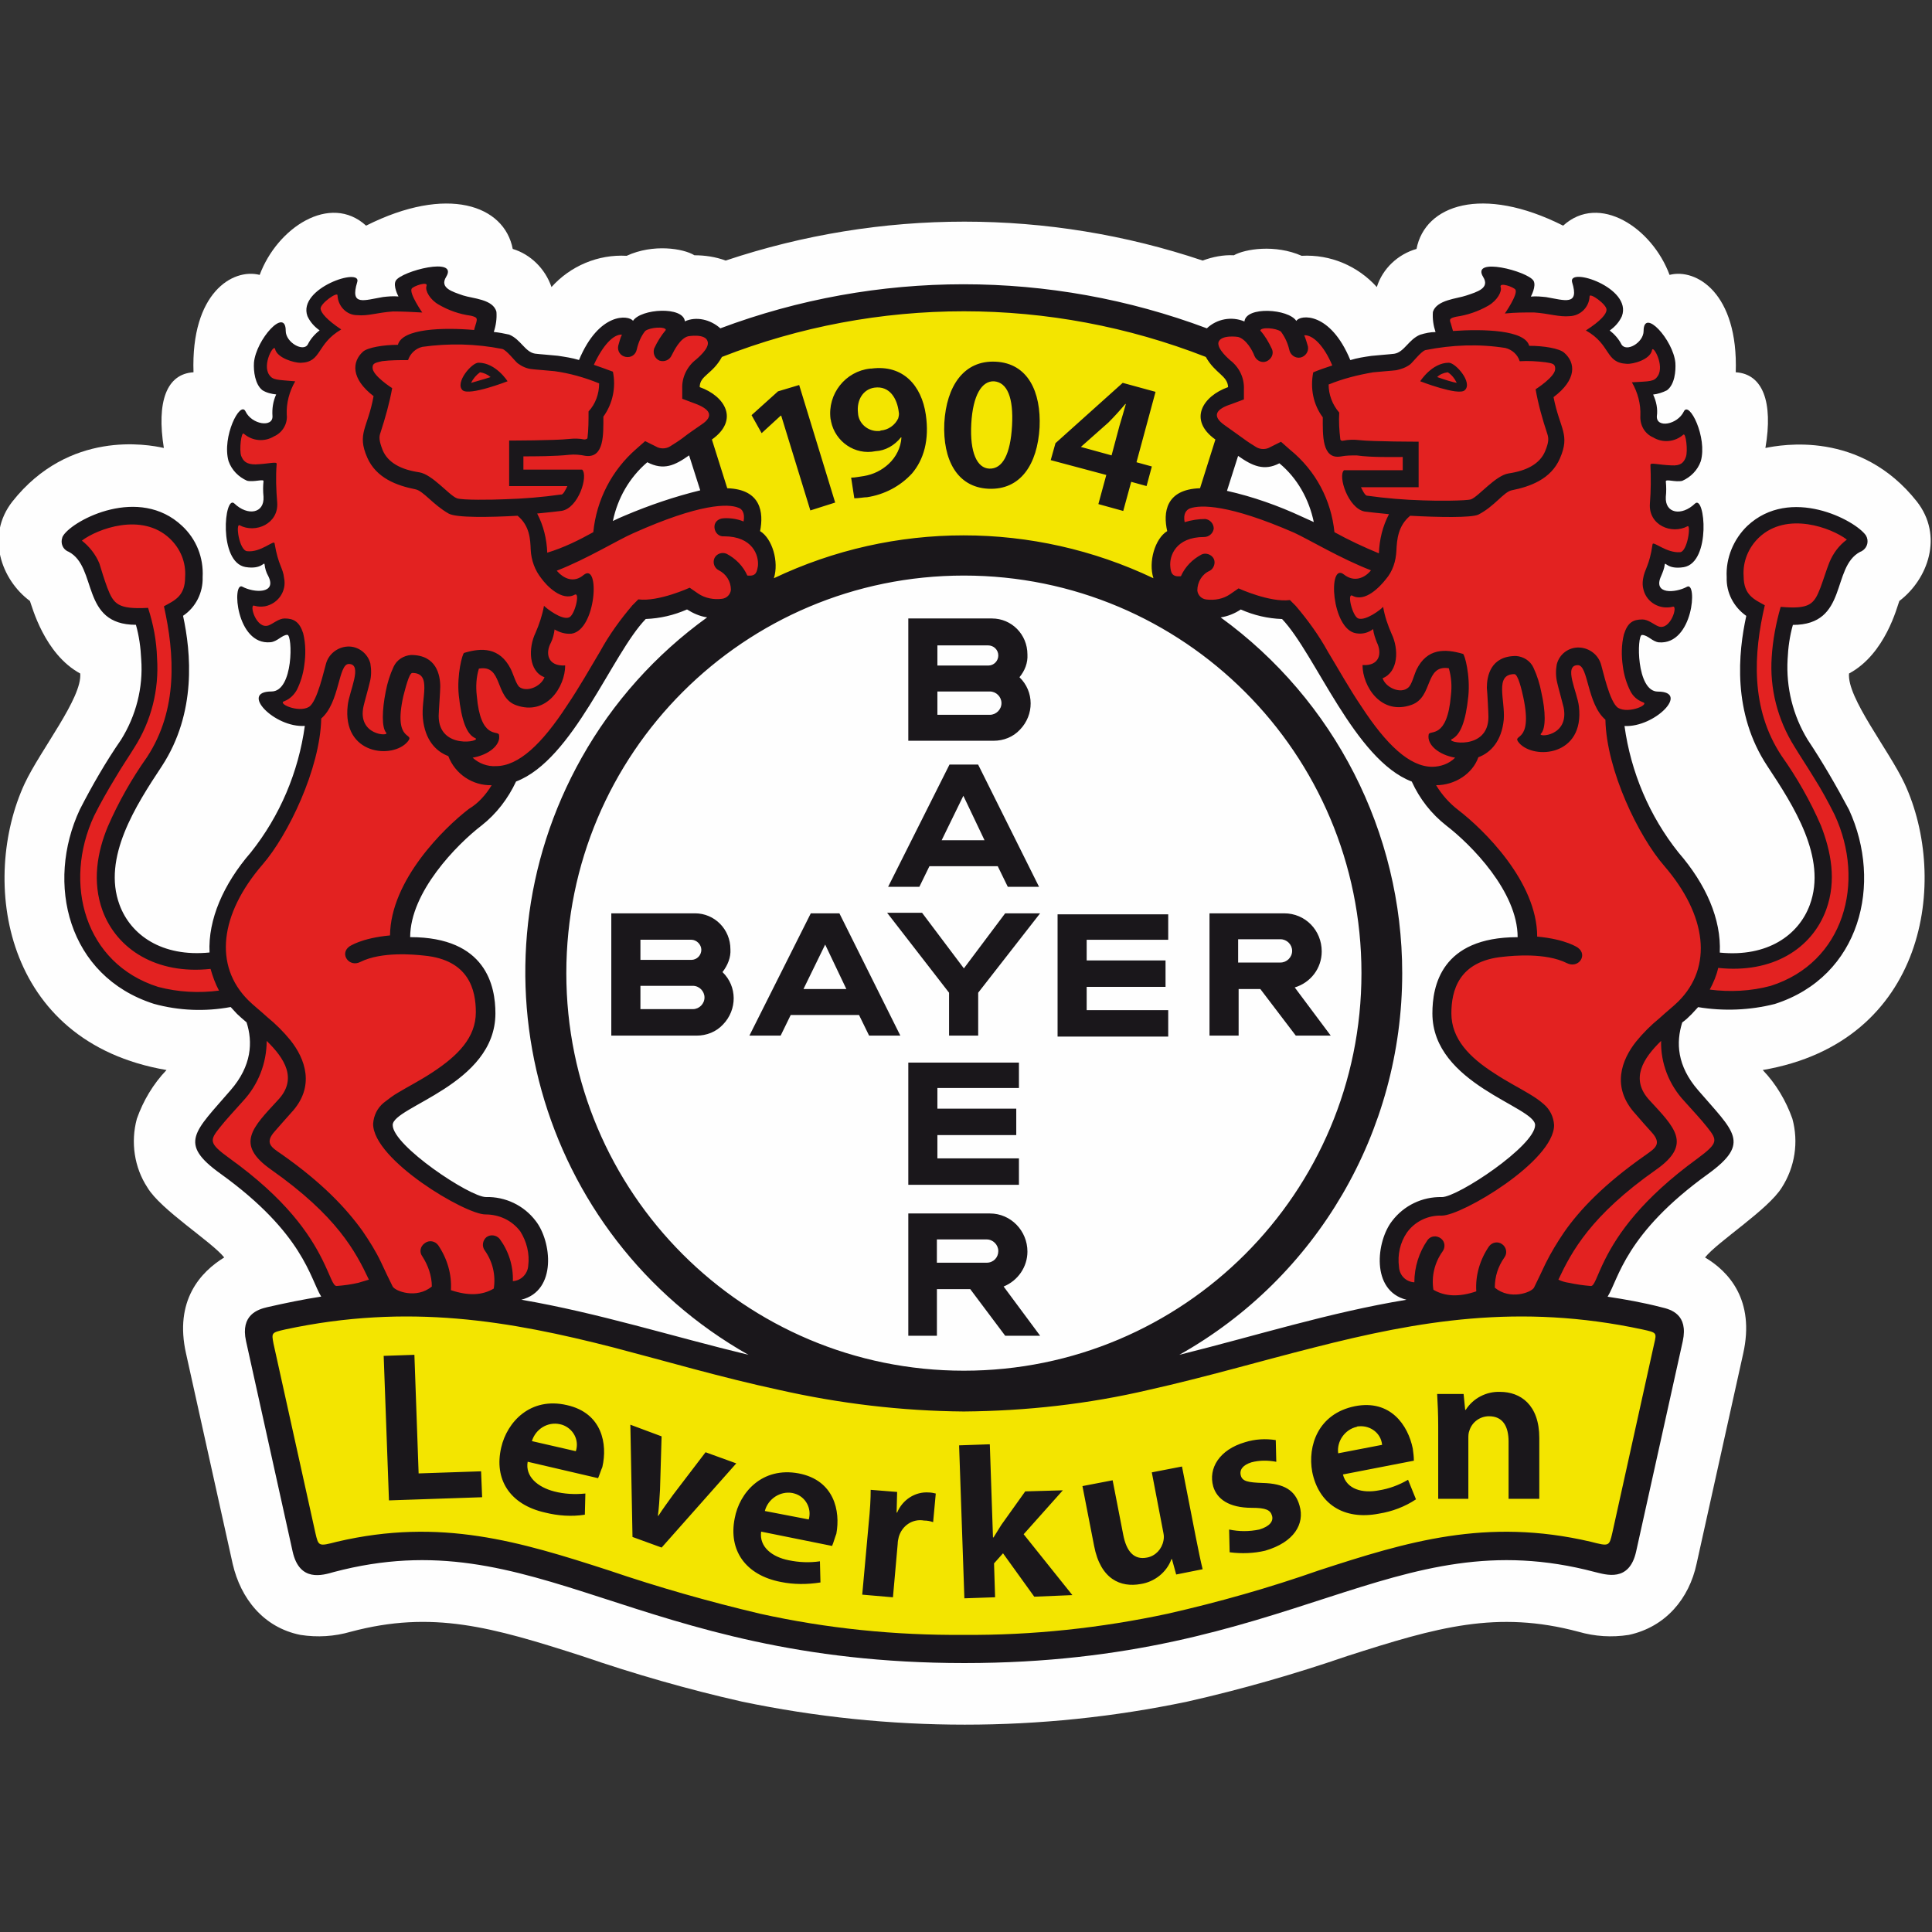 <?xml version="1.0" encoding="utf-8"?>
<!-- Generator: Adobe Illustrator 24.3.0, SVG Export Plug-In . SVG Version: 6.00 Build 0)  -->
<svg version="1.1"
	 id="Layer_1" xmlns:cc="http://creativecommons.org/ns#" xmlns:dc="http://purl.org/dc/elements/1.1/" xmlns:rdf="http://www.w3.org/1999/02/22-rdf-syntax-ns#"
	 xmlns="http://www.w3.org/2000/svg" xmlns:xlink="http://www.w3.org/1999/xlink" x="0px" y="0px" viewBox="0 0 512 512"
	 style="enable-background:new 0 0 512 512;" xml:space="preserve">
<rect x="0" y="0" width="512" height="512" fill="#333333" stroke="none"/>
<style type="text/css">
	.st0{fill:#FEFEFE;}
	.st1{fill:#F3E500;}
	.st2{fill:#E32221;}
	.st3{fill:#1A171B;}
</style>
<g id="Page-1">
	<g id="Bayer04-Emblem_2400x1889">
		<g id="Page-1-2">
			<g id="Group-3">
				<g>
					<path id="Fill-1" class="st0" d="M146.15,76.07c5.05-5.61,12.35-8.7,19.92-8.28c7.01-3.23,15.01-1.96,17.96-0.14
						c2.81,0,5.61,0.42,8.28,1.4c41.11-13.75,85.44-13.75,126.4,0c2.67-0.98,5.47-1.54,8.28-1.4c2.95-1.68,10.94-2.95,17.96,0.14
						c7.58-0.42,14.87,2.67,19.92,8.28c1.54-4.91,5.61-8.7,10.52-10.1c2.24-11.64,17.4-16.98,38.86-6.17
						c9.54-8.7,23.57,0.56,28.2,13.05c7.01-1.82,18.24,4.77,17.54,25.81c7.15,0.42,9.96,7.86,7.86,20.06
						c4.21-0.84,25.11-4.77,40.12,14.17c7.15,9.12,2.95,20.62-4.63,26.38c-0.56,1.4-3.65,14.03-13.33,19.22
						c-0.56,6.45,10.52,20.2,14.73,29.18c11.78,25.39,5.89,68.46-37.6,75.9c3.51,3.65,6.17,8.14,7.86,12.91
						c1.68,6.17,0.7,12.77-2.81,18.24c-3.65,5.89-16.98,14.31-20.34,18.52c6.17,3.65,13.33,11.22,10.1,25.53l-12.35,55.7
						c-1.96,9.12-8.14,16.69-17.96,18.8c-4.49,0.7-8.98,0.42-13.33-0.84c-21.61-5.75-37.32-1.26-61.31,6.45
						c-13.89,4.77-28.06,8.84-42.37,12.07c-38.86,8.14-78.99,8.14-117.99,0c-14.31-3.23-28.48-7.3-42.37-12.07
						c-23.99-7.72-39.7-12.21-61.31-6.45c-4.35,1.26-8.84,1.54-13.33,0.84c-9.82-1.96-15.85-9.68-17.96-18.8l-12.35-55.7
						c-3.23-14.17,3.93-21.75,10.1-25.53c-3.37-4.21-16.84-12.63-20.34-18.52c-3.51-5.33-4.49-12.07-2.81-18.24
						c1.68-4.77,4.35-9.26,7.86-12.91c-43.63-7.44-49.38-50.51-37.6-75.9c4.21-8.98,15.29-22.73,14.73-29.18
						c-9.54-5.19-12.77-17.82-13.33-19.22c-7.58-5.61-11.78-17.26-4.63-26.38c15.01-18.94,35.77-15.15,40.12-14.17
						c-1.96-12.21,0.7-19.64,7.86-20.06c-0.7-21.04,10.38-27.64,17.54-25.81c4.63-12.49,18.66-21.75,28.2-13.05
						c21.46-10.8,36.62-5.47,38.86,6.17C140.54,67.37,144.47,71.16,146.15,76.07"/>
				</g>
			</g>
			<path id="Fill-4" class="st1" d="M200.3,142.71l-1.4-0.84l0.42-1.68c0.98-4.35,0.42-8.28-6.45-8.56h-1.68l-5.19-16.13l1.4-0.98
				c4.63-3.23,3.51-7.44-2.67-9.68l-1.54-0.56v-1.68c0.14-2.1,1.12-3.93,2.81-5.19c0.28-0.28,0.56-0.56,0.84-0.84
				c0.28-0.28,0.56-0.56,0.84-0.84c0.7-0.7,1.12-1.4,1.68-2.24l0.42-0.7l0.84-0.28c41.81-16.27,88.24-16.27,130.05,0l0.84,0.28
				l0.42,0.7c0.42,0.84,0.98,1.54,1.68,2.24c0.28,0.28,0.56,0.56,0.84,0.84c0.28,0.28,0.56,0.56,0.84,0.84
				c1.68,1.26,2.67,3.09,2.81,5.19v1.68l-1.54,0.56c-6.31,2.24-7.44,6.45-2.67,9.68l1.4,0.98l-5.19,16.13h-1.68
				c-6.73,0.28-7.3,4.07-6.45,8.56l0.42,1.68l-1.4,0.84c-1.96,1.26-3.79,6.17-2.67,9.68l1.82,5.33l-5.05-2.38
				c-31.15-14.87-67.34-14.87-98.49,0l-5.05,2.38l1.82-5.33C204.09,148.88,202.27,143.97,200.3,142.71 M200.87,430.03
				c-13.61-3.09-27.08-7.01-40.26-11.5c-23.29-7.58-43.77-13.89-70.71-7.58c-5.47,1.4-7.44,1.26-8.56-4.21l-11.08-50.08
				c-0.98-4.63,0.42-5.61,4.91-6.59c33.11-7.15,60.47-2.24,88.1,4.77c14.45,3.65,28.76,7.86,43.77,11.22
				c15.99,3.65,32.27,5.61,48.68,5.75c16.41-0.14,32.69-2.1,48.68-5.75c15.01-3.23,29.32-7.44,43.77-11.22
				c27.5-7.01,54.85-11.92,88.1-4.77c4.49,0.98,5.89,1.96,4.91,6.59l-11.08,50.08c-1.26,5.61-3.09,5.61-8.56,4.21
				c-26.8-6.31-47.28,0-70.57,7.58c-13.19,4.49-26.66,8.42-40.26,11.5C273.96,437.61,236.78,437.61,200.87,430.03"/>
			<path id="Fill-6" class="st2" d="M115.29,72.98c-0.98,1.96-0.28,4.35,1.54,5.47c0.7,0.56,1.54,0.98,2.38,1.26
				c0.7,0.28,1.54,0.56,2.24,0.84c1.26,0.42,3.23,0.7,5.05,1.26c1.68,0.56,2.24,1.12,2.24,1.4c0,0.14,0,0.14,0,0.28
				c0,0.42,0,0.7-0.14,1.12c-0.14,0.98-0.42,1.82-0.56,2.67l-0.7,2.67l2.67,0.28c1.26,0.14,2.38,0.28,3.51,0.56
				c0.56,0.14,0.98,0.42,1.4,0.84c0.28,0.14,0.42,0.42,0.7,0.7c0.28,0.28,0.42,0.56,0.7,0.7c0.56,0.56,1.12,1.12,1.82,1.68
				c0.84,0.7,1.82,1.12,2.81,1.26c0.98,0.14,5.05,0.42,6.17,0.56c1.82,0.28,3.51,0.56,5.19,1.12l1.96,0.56l0.84-1.96
				c2.53-6.03,5.47-8.42,7.44-9.26c0.7-0.28,1.54-0.56,2.38-0.42c0.14,0,0.28,0,0.42,0.14c0-0.14-0.14-0.28-0.28-0.28l3.93,0.14
				c1.68-1.12,3.65-1.68,5.61-1.68c1.12,0,2.24,0.14,3.23,0.42c0.28,0.14,0.42,0.14,0.56,0.28c8.42-0.56,12.49,3.65,10.66,7.3
				c-0.42,0.84-0.98,1.82-1.68,2.53c-0.28,0.28-0.56,0.7-0.84,0.98c-0.28,0.28-0.56,0.56-0.84,0.84c-0.28,0.28-0.7,0.56-0.98,0.84
				c-0.28,0.28-0.7,0.7-0.98,1.12c-0.7,0.98-0.98,2.1-0.98,3.37v1.68l1.54,0.56c6.31,2.24,7.44,6.45,2.53,9.82
				c-1.82,1.26-3.37,2.38-4.91,3.51c-1.12,0.84-2.38,1.68-3.65,2.38c-1.82,1.12-4.07,1.12-5.89,0l-1.4-0.7l-1.26,0.98
				c-5.05,4.35-8.56,10.38-9.82,16.98l-1.12,4.91l4.49-2.24c0.98-0.56,1.96-0.98,2.95-1.4c35.21-15.43,33.53-2.95,32.55,1.12
				l-0.42,1.68l1.4,0.84c1.54,0.98,3.09,4.21,2.95,7.58c-0.14,3.09-1.54,5.05-4.91,5.05h-2.1l-0.14,2.1
				c-0.28,3.37-6.73,6.03-12.49,1.96l-0.98-0.7l-1.12,0.42c-3.23,1.4-6.59,2.24-9.96,2.38H170l-0.7,0.7
				c-2.81,3.23-5.33,6.59-7.44,10.38c-2.53,4.07-5.05,8.7-7.86,13.19c-5.75,9.12-11.78,16.84-18.52,19.08l-0.98,0.28l-0.42,0.84
				c-1.96,4.21-4.77,7.72-8.28,10.52c-6.59,5.05-19.92,18.24-19.92,31.57v2.38h2.38c18.38,0,20.2,11.22,20.2,17.82
				c0,8.14-5.89,13.75-12.49,18.1c-3.37,2.24-6.73,3.93-9.26,5.47c-1.26,0.7-2.38,1.54-3.51,2.39c-1.12,0.84-1.82,2.24-1.96,3.65
				c0,7.44,22.31,21.46,27.08,21.46c4.49-0.14,8.7,1.82,11.36,5.47c4.77,6.17,4.07,17.54-5.19,17.54h-0.84l-0.98,0.84
				c-0.14,0.14-0.42,0.28-0.56,0.42c-0.84,0.56-1.82,0.98-2.81,1.26c-2.53,0.7-6.73,1.12-12.91-1.26l-1.12-0.42l-0.98,0.7
				c-3.09,1.96-10.52,1.4-12.49-1.82l-1.12-1.82l-1.96,0.84c-3.23,1.26-6.73,1.82-10.24,1.96c-0.84,0-1.26-0.14-1.82-1.4
				c-0.98-1.54-1.82-3.93-3.23-7.01c-3.23-6.45-9.12-15.43-23.85-25.95c-5.75-4.21-6.03-6.03-5.61-7.44
				c0.56-1.54,1.54-3.09,2.67-4.35c1.54-1.96,3.65-4.21,6.03-6.87c6.03-7.01,6.59-13.89,4.77-19.92l-0.14-0.7l-0.56-0.42
				c-0.98-0.84-1.96-1.82-2.81-2.53c-0.56-0.56-0.98-1.12-1.54-1.68l-0.84-0.98l-1.4,0.28c-6.31,1.12-12.77,0.84-18.94-0.7
				c-21.04-6.73-26.8-29.6-18.24-48.26c1.68-3.51,3.51-6.87,5.61-10.1c1.96-3.23,3.93-6.17,5.19-8.14
				c4.21-6.73,6.17-14.59,5.75-22.59c-0.14-3.23-0.56-6.45-1.4-9.68l-0.42-1.68h-1.82c-6.03,0-7.86-2.81-9.26-6.59
				c-0.84-2.24-1.4-4.49-2.38-6.59c-0.98-2.53-2.67-4.63-5.05-5.89c-0.56-0.28-0.7-0.56-0.7-0.7c0-0.14,0-0.14,0-0.28
				c2.24-3.37,9.96-6.73,13.05-6.73c6.31,0,10.66,0.42,14.73,4.49c3.23,3.09,4.91,7.44,4.77,11.92c0.14,3.23-1.4,6.45-4.07,8.28
				l-1.26,0.84l0.28,1.54c1.96,9.54,3.51,24.69-5.33,38.02c-6.73,10.1-16.55,25.11-11.5,38.86c3.37,9.12,12.63,15.43,25.95,14.17
				l2.24-0.28l-0.14-2.24c-0.42-7.86,3.37-16.69,10.38-24.83c8-10.1,13.05-22.17,14.87-34.93l0.28-2.67l-2.67,0.14
				c-3.23-0.14-6.31-1.4-8.7-3.79c-0.14-0.14-0.42-0.42-0.56-0.56c0.14,0,0.42,0,0.7,0c2.38-0.14,4.35-1.4,5.33-3.51
				c0.98-1.82,1.54-3.93,1.82-6.03c0.28-1.82,0.28-3.79,0.14-5.61c0-0.7-0.14-1.54-0.42-2.24c-0.28-1.26-1.4-2.24-2.67-2.24
				c-0.7,0-1.54,0.14-2.1,0.56c-0.42,0.28-0.84,0.56-1.26,0.84c-0.28,0.14-0.56,0.42-0.84,0.56c-0.14,0-0.28,0.14-0.28,0.14
				c-2.67,0.28-4.63-2.1-5.75-5.89c-0.28-1.12-0.42-2.24-0.56-3.51c1.54,0.56,3.23,0.56,4.91,0.42c3.23-0.7,4.91-3.51,3.09-7.15
				c-0.28-0.56-0.42-0.98-0.56-1.54c-0.14-0.42-0.14-0.7-0.28-0.98c-0.42-1.82-1.26-2.95-4.35-1.4c-0.84,0.28-1.68,0.42-2.67,0.14
				c-0.7-0.14-1.4-0.7-2.1-2.1c-0.7-1.68-1.12-3.51-1.12-5.47c0-1.26,0-2.53,0.28-3.79c4.07,2.1,10.24,2.24,9.68-5.19
				c-0.14-0.98-0.14-1.54-0.14-2.1c0-0.56,0-0.98,0.14-1.54c0.14-1.54-0.42-2.81-2.53-2.95c-0.56,0-0.98,0-1.54,0.14
				c-0.42,0-0.84,0.14-1.26,0.14c-0.28,0-0.56,0-0.84,0c-1.4-0.84-2.53-2.1-3.09-3.51c-0.56-2.81-0.28-5.89,0.98-8.56
				c0.14-0.42,0.28-0.7,0.42-0.98c1.26,1.26,2.81,2.1,4.63,2.38c1.96,0.28,5.89-0.28,5.61-4.35c0-1.12,0-2.38,0.42-3.51
				c0.14-0.56,1.96-4.07,1.96-4.07l-3.37-0.42c-0.84-0.14-1.68-0.28-2.53-0.56c-1.12-1.4-1.54-3.37-1.26-5.19
				c0.56-2.81,1.82-5.47,3.79-7.58c0.56,1.96,1.82,3.65,3.65,4.63c1.4,0.84,5.05,1.96,6.73-1.26c0.42-0.84,0.98-1.54,1.54-2.24
				c0.14-0.14,0.28-0.28,0.56-0.42c0-4.07-1.68-5.33-2.24-6.59c-0.56-1.68,0.84-3.93,4.91-5.89c1.12-0.56,2.24-0.98,3.37-1.12
				c-0.28,0.98-0.28,1.96,0,2.81c0.28,1.54,1.54,2.81,3.09,3.09c1.12,0.14,2.38,0.14,3.51,0c0.98-0.14,2.24-0.42,3.51-0.56
				c0.84-0.14,1.54-0.14,2.38-0.14c0.56,0,5.47,0.42,5.47,0.42s-2.38-4.49-2.67-5.05c-0.14-0.28-0.14-0.56-0.14-0.7
				c0.14,0,0,0,0.28,0c0.56-0.28,1.12-0.56,1.68-0.84c1.54-0.56,3.23-1.12,4.77-1.4C113.88,73.12,114.58,72.98,115.29,72.98
				 M440.07,185.5c-0.14,0.28-0.28,0.42-0.42,0.56c-2.24,2.24-5.33,3.65-8.7,3.79l-2.67-0.14l0.28,2.67
				c1.68,12.77,6.87,24.83,14.87,34.93c7.01,8.14,10.8,16.84,10.38,24.83l-0.14,2.24l2.24,0.28c13.33,1.26,22.59-5.05,25.95-14.17
				c5.05-13.89-4.77-28.76-11.5-38.86c-8.84-13.33-7.3-28.48-5.33-38.02l0.28-1.54l-1.26-0.84c-2.67-1.96-4.21-5.05-4.07-8.28
				c-0.14-4.49,1.54-8.84,4.77-11.92c4.07-4.07,8.42-4.49,14.73-4.49c3.09,0,10.8,3.37,13.05,6.73c0,0.14,0.14,0.14,0,0.28
				c0,0.14-0.14,0.42-0.7,0.7c-2.24,1.26-4.07,3.37-5.05,5.89c-0.84,2.1-1.54,4.35-2.39,6.59c-1.4,3.79-3.23,6.59-9.26,6.59h-1.82
				l-0.42,1.68c-0.84,3.09-1.4,6.45-1.4,9.68c-0.56,8,1.54,15.85,5.75,22.59c1.26,2.1,3.23,4.91,5.19,8.14
				c2.1,3.23,3.93,6.59,5.61,10.1c8.7,18.66,2.81,41.53-18.24,48.26c-6.17,1.54-12.63,1.82-18.94,0.7l-1.4-0.28l-0.84,0.98
				c-0.42,0.56-0.98,1.12-1.54,1.68c-0.84,0.84-1.82,1.68-2.81,2.53l-0.56,0.42l-0.14,0.7c-1.82,5.89-1.26,12.91,4.77,19.92
				c2.39,2.81,4.49,5.05,6.03,6.87c1.12,1.26,2.1,2.67,2.67,4.35c0.42,1.4,0.14,3.23-5.61,7.44c-14.73,10.52-20.62,19.5-23.85,25.95
				c-1.54,2.95-2.38,5.33-3.23,7.01c-0.7,1.12-1.12,1.4-1.82,1.4c-3.51,0-7.01-0.7-10.24-1.96l-1.96-0.84l-1.12,1.82
				c-1.82,3.23-9.4,3.79-12.49,1.82l-0.98-0.7l-1.12,0.42c-6.17,2.39-10.38,1.96-12.91,1.26c-0.98-0.28-1.96-0.7-2.81-1.26
				c-0.14-0.14-0.42-0.28-0.56-0.42c-11.08-0.84-11.92-12.21-7.01-18.38c2.67-3.51,6.87-5.61,11.36-5.47
				c4.77,0,27.08-14.03,27.08-21.46c-0.14-1.4-0.84-2.81-1.96-3.65s-2.24-1.68-3.51-2.39c-2.53-1.54-5.89-3.23-9.26-5.47
				c-6.73-4.35-12.49-9.96-12.49-18.1c0-6.59,1.82-17.82,20.2-17.82h2.38v-2.38c0-13.19-13.33-26.52-19.92-31.57
				c-3.65-2.81-6.45-6.45-8.28-10.52l-0.42-0.84l-0.98-0.28c-6.73-2.38-12.91-10.1-18.52-19.08c-2.81-4.49-5.47-9.12-7.86-13.19
				c-2.1-3.65-4.63-7.15-7.44-10.38l-0.7-0.7h-0.98c-3.51-0.14-6.87-0.98-9.96-2.38l-1.12-0.42l-0.98,0.7
				c-5.89,4.07-12.21,1.4-12.49-1.96l-0.14-2.1h-2.1c-3.37,0-4.77-1.96-4.91-5.05c-0.14-3.37,1.4-6.59,2.95-7.58l1.4-0.84
				l-0.42-1.68c-0.84-4.07-2.53-16.55,32.55-1.12c0.98,0.42,1.96,0.84,2.95,1.4l4.49,2.24l-1.12-4.91
				c-1.26-6.59-4.77-12.49-9.82-16.98l-1.26-0.98l-1.4,0.7c-1.82,1.12-4.07,1.12-5.89,0c-1.26-0.7-2.53-1.54-3.65-2.38
				c-1.4-1.12-3.09-2.24-4.91-3.51c-4.91-3.37-3.79-7.58,2.53-9.82l1.54-0.56v-1.68c0-1.12-0.28-2.38-0.98-3.37
				c-0.28-0.42-0.56-0.84-0.98-1.12c-0.28-0.28-0.56-0.56-0.98-0.84c-0.28-0.28-0.56-0.56-0.84-0.84c-0.28-0.28-0.56-0.56-0.84-0.98
				c-0.7-0.7-1.26-1.54-1.68-2.53c-1.82-3.65,2.24-7.86,7.44-5.61l3.37-1.82c0.14-0.14,0.42-0.14,0.56-0.28
				c0.98-0.28,2.1-0.56,3.23-0.42c1.96-0.14,3.93,0.42,5.61,1.68l3.93-0.14c-0.14,0.14-0.28,0.14-0.28,0.28
				c0.14,0,0.28-0.14,0.42-0.14c0.84,0,1.68,0.14,2.38,0.42c2.1,0.84,4.91,3.37,7.44,9.26l0.84,1.96l1.96-0.56
				c1.68-0.42,3.51-0.84,5.19-1.12c1.12-0.14,5.19-0.42,6.17-0.56c0.98-0.14,1.96-0.56,2.81-1.26c0.7-0.56,1.26-1.12,1.82-1.68
				c0.28-0.28,0.42-0.56,0.7-0.7c0.28-0.28,0.42-0.42,0.7-0.7c0.42-0.42,0.84-0.7,1.4-0.84c1.12-0.28,2.39-0.56,3.51-0.56l2.67-0.28
				l-0.7-2.67c-0.14-0.7-0.42-1.68-0.56-2.67c0-0.42-0.14-0.7-0.14-1.12c0-0.14,0-0.14,0-0.28c0.14-0.42,0.56-0.98,2.24-1.4
				c1.82-0.56,3.79-0.84,5.05-1.26c0.7-0.28,1.54-0.56,2.24-0.84c0.84-0.28,1.68-0.7,2.39-1.26c1.82-1.26,2.53-3.65,1.54-5.61
				c0.42,0,1.12,0.14,1.96,0.28c1.68,0.28,3.23,0.7,4.77,1.4c0.56,0.28,1.12,0.56,1.68,0.84c0.14,0,0.14,0.14,0.28,0.14
				c0,0.28-0.14,0.42-0.14,0.7c-0.14,0.56-2.67,5.05-2.67,5.05s4.91-0.42,5.47-0.42c0.84,0,1.54,0,2.38,0.14
				c1.26,0.14,2.39,0.42,3.51,0.56c1.12,0.28,2.38,0.28,3.51,0c1.54-0.28,2.81-1.54,3.09-3.09c0.14-0.98,0.14-1.96,0-2.81
				c1.12,0.28,2.24,0.7,3.37,1.12c3.93,1.96,5.47,4.21,4.91,5.89c-0.56,1.12-1.4,1.96-2.38,2.67l-2.81,1.82c0,0,2.81,2.1,2.95,2.1
				c0.14,0.14,0.42,0.28,0.56,0.42c0.7,0.7,1.12,1.4,1.54,2.24c1.68,3.23,5.19,2.1,6.73,1.26c1.82-0.98,3.09-2.67,3.65-4.63
				c1.96,2.1,3.37,4.77,3.93,7.58c0.28,1.82-0.14,3.65-1.26,5.19c-0.84,0.28-1.68,0.42-2.53,0.56l-3.37,0.42
				c0,0,1.82,3.51,1.96,4.07c0.28,1.12,0.42,2.38,0.42,3.51c-0.14,4.07,3.65,4.63,5.61,4.35c1.82-0.28,3.37-1.12,4.63-2.38
				c0.14,0.28,0.28,0.7,0.42,0.98c1.12,2.67,1.54,5.61,0.98,8.56c-0.56,1.54-1.68,2.81-3.09,3.51c-0.28,0-0.56,0-0.84,0
				c-0.42,0-0.84-0.14-1.26-0.14c-0.42-0.14-0.98-0.14-1.54-0.14c-2.1,0.14-2.81,1.4-2.53,2.95c0.14,0.56,0.14,0.98,0.14,1.54
				c0,0.56,0,1.12-0.14,2.1c-0.56,7.3,5.61,7.3,9.68,5.19c0.14,1.26,0.28,2.53,0.28,3.79c0,1.82-0.42,3.65-1.12,5.47
				c-0.7,1.4-1.4,1.96-2.1,2.1c-0.84,0.28-1.82,0.14-2.67-0.14c-3.23-1.54-3.93-0.56-4.35,1.4c0,0.28-0.14,0.56-0.28,0.98
				c-0.14,0.56-0.42,1.12-0.56,1.54c-1.82,3.65-0.14,6.59,3.09,7.15c1.68,0.28,3.37,0.14,4.91-0.42c0,1.12-0.14,2.38-0.56,3.51
				c-0.98,3.79-3.09,6.17-5.75,5.89c-0.14,0-0.28,0-0.28-0.14c-0.28-0.14-0.56-0.28-0.84-0.56c-0.42-0.28-0.84-0.56-1.26-0.84
				c-0.7-0.42-1.4-0.56-2.1-0.56c-1.26,0-2.38,0.98-2.67,2.24c-0.14,0.7-0.28,1.4-0.42,2.24c-0.14,1.82-0.14,3.79,0.14,5.61
				c0.28,2.1,0.84,4.07,1.82,6.03C435.72,184.1,437.82,185.5,440.07,185.5C439.64,185.5,439.93,185.5,440.07,185.5"/>
			<path id="Fill-8" class="st3" d="M240.71,353.99v-32.41h21.61c5.61,0,9.96,4.63,9.96,10.1c0,4.07-2.53,7.72-6.31,9.26l9.68,13.05
				h-9.26l-9.26-12.35h-8.84v12.35H240.71z M264.56,331.55c0-1.68-1.4-3.09-3.09-3.09h-13.19v6.17h13.19
				C263.3,334.63,264.56,333.23,264.56,331.55z M270.03,281.32v7.01h-21.61v5.47h20.9v7.01h-20.9v6.17h21.61v7.01h-29.32V281.6
				h29.32V281.32z M191.47,257.61c3.93,3.79,3.93,9.96,0.14,13.89c-1.82,1.96-4.35,2.95-7.01,2.95H162v-32.41h22.17
				c5.19,0,9.4,4.21,9.4,9.54C193.71,253.68,192.87,255.79,191.47,257.61z M169.72,267.43h13.89c1.68,0,3.09-1.4,3.09-3.09
				c0-1.68-1.4-3.09-3.09-3.09h-13.89V267.43z M169.72,254.38h13.47c1.54,0,2.67-1.26,2.67-2.67s-1.26-2.67-2.67-2.67l0,0h-13.47
				V254.38z M218.68,250.32l-5.75,11.78h11.36L218.68,250.32z M238.6,274.45h-8.28l-2.67-5.47h-18.1l-2.67,5.47h-8.28l16.27-32.41
				h7.58L238.6,274.45z M339.34,248.91h-11.22v6.17h11.22c1.68,0,3.09-1.4,3.09-3.09S341.02,248.91,339.34,248.91L339.34,248.91z
				 M334,262.1h-5.75v12.35h-7.72v-32.41h19.78c5.61,0,9.96,4.49,9.96,10.1c0,4.49-2.95,8.28-7.15,9.54l9.54,12.77h-9.26L334,262.1z
				 M309.59,242.04v7.01h-21.61v5.47h20.9v7.01h-20.9v6.17h21.61v7.01h-29.32v-32.41h29.32V242.04z M266.38,242.04h9.26
				l-16.41,21.04v11.36h-7.72v-11.36L235.1,241.9h9.26l11.08,14.73L266.38,242.04z M255.3,210.89l-5.75,11.78h11.36L255.3,210.89z
				 M275.36,235.02h-8.28l-2.67-5.47h-18.1l-2.67,5.47h-8.28l16.27-32.41h7.58L275.36,235.02z M270.17,179.47
				c3.93,3.79,3.93,9.96,0.14,13.89c-1.82,1.96-4.35,2.95-7.01,2.95h-22.59v-32.41h22.17c5.19,0,9.4,4.21,9.4,9.54
				C272.42,175.68,271.57,177.78,270.17,179.47L270.17,179.47z M248.42,189.43h13.89c1.68,0,3.09-1.4,3.09-3.09s-1.4-3.09-3.09-3.09
				h-13.89C248.42,183.26,248.42,189.43,248.42,189.43z M248.42,176.38h13.47c1.54,0,2.67-1.26,2.67-2.67
				c0-1.54-1.26-2.67-2.67-2.67l0,0h-13.47V176.38z M354.63,385.14l11.64-2.24c-0.28-3.09-3.09-5.19-6.17-4.91
				c-0.14,0-0.42,0-0.56,0.14C356.45,378.82,354.21,381.91,354.63,385.14L354.63,385.14z M374.69,387.1l-18.8,3.65
				c0.98,3.93,5.19,5.05,9.54,4.21c2.67-0.42,5.33-1.4,7.72-2.81l2.1,5.19c-2.95,1.96-6.31,3.23-9.82,3.79
				c-9.4,1.82-15.99-2.67-17.68-11.08c-1.26-6.87,1.54-15.43,11.36-17.4c9.4-1.82,14.03,5.05,15.29,11.22
				C374.55,385,374.69,385.98,374.69,387.1L374.69,387.1z M325.87,411.37l-0.14-6.03c2.67,0.56,5.33,0.56,8,0
				c2.81-0.84,3.79-2.24,3.37-3.65c-0.42-1.54-1.68-2.1-5.33-2.1c-6.17,0-9.26-2.39-10.24-5.61c-1.4-4.91,1.68-9.82,8.42-11.78
				c2.67-0.84,5.47-0.98,8.14-0.56l0.14,5.75c-2.24-0.42-4.49-0.42-6.59,0.14c-2.24,0.7-3.23,1.96-2.81,3.51s1.96,1.82,5.75,1.96
				c5.75,0.14,8.7,1.96,9.82,6.03c1.4,4.77-1.4,9.68-9.12,11.92C332.32,411.65,329.09,411.79,325.87,411.37L325.87,411.37z
				 M313.24,388.64l3.65,18.66c0.7,3.51,1.26,6.31,1.82,8.56l-7.01,1.4l-1.12-4.07h-0.14c-1.26,3.51-4.49,6.03-8.14,6.59
				c-5.33,0.98-10.66-1.26-12.35-10.1l-3.09-15.85l8-1.54l2.81,14.45c0.84,4.35,2.81,6.73,6.31,6.03c2.24-0.42,3.93-2.24,4.35-4.49
				c0.14-0.7,0.14-1.26,0-1.96l-3.09-16.13L313.24,388.64z M262.31,382.75l0.84,24.69h0.14c0.7-1.12,1.4-2.24,2.1-3.37l6.31-8.84
				l9.96-0.28l-10.38,11.64l12.91,16.13l-10.1,0.42l-8.28-11.5l-2.38,2.67l0.28,8.98l-8.14,0.28l-1.4-40.54L262.31,382.75z
				 M228.5,422.6l1.68-18.52c0.42-4.21,0.56-6.87,0.56-9.26l7.01,0.56l-0.14,5.47h0.14c1.4-3.37,4.77-5.61,8.42-5.33
				c0.56,0,1.26,0.14,1.82,0.28l-0.7,7.58c-0.84-0.28-1.54-0.42-2.38-0.42c-3.09-0.56-5.89,1.4-6.73,4.35
				c-0.14,0.56-0.28,1.26-0.28,1.82l-1.26,14.17L228.5,422.6z M202.69,400.43l11.64,2.24c0.84-2.95-0.84-6.03-3.79-6.87
				c-0.14,0-0.42-0.14-0.56-0.14C206.76,395.1,203.53,397.2,202.69,400.43z M220.51,409.69l-18.8-3.79
				c-0.56,4.07,2.95,6.73,7.3,7.58c2.67,0.56,5.47,0.7,8.28,0.28l0.14,5.61c-3.51,0.56-7.15,0.56-10.52-0.14
				c-9.4-1.82-13.89-8.42-12.21-16.84c1.26-6.87,7.3-13.75,16.98-11.92c9.4,1.82,11.08,9.96,9.96,15.99
				C221.21,407.58,220.93,408.71,220.51,409.69L220.51,409.69z M167.05,377.56l8.28,3.09l-0.42,14.17
				c-0.14,2.53-0.28,4.77-0.56,6.87h0.14c1.26-1.96,2.53-3.65,3.93-5.61l8.56-11.22l8.14,2.95l-19.78,22.31l-7.72-2.81
				L167.05,377.56z M140.96,381.91l11.64,2.67c0.98-2.95-0.7-6.03-3.65-7.01c-0.14,0-0.42-0.14-0.56-0.14
				C145.17,376.72,141.94,378.68,140.96,381.91L140.96,381.91z M158.5,391.73l-18.66-4.35c-0.7,3.93,2.67,6.73,7.01,7.86
				c2.67,0.7,5.47,0.84,8.28,0.56l-0.14,5.61c-3.51,0.56-7.15,0.28-10.52-0.56c-9.4-2.1-13.61-8.84-11.64-17.26
				c1.54-6.73,7.72-13.47,17.4-11.22c9.4,2.1,10.8,10.38,9.4,16.41C159.2,389.77,158.92,390.75,158.5,391.73L158.5,391.73z
				 M103.08,397.62l-1.4-38.3l8.14-0.28l1.12,31.43l16.55-0.56l0.28,6.87L103.08,397.62z M381.14,397.2v-19.08
				c0-3.37-0.14-6.31-0.28-8.7h7.01l0.42,4.21h0.14c1.96-3.09,5.47-4.91,9.12-4.77c5.33,0,10.38,3.37,10.38,12.21v16.13h-8.14
				v-15.15c0-4.07-1.54-6.73-5.19-6.73c-2.38,0-4.49,1.54-5.19,3.79c-0.28,0.7-0.28,1.4-0.28,2.1v15.99L381.14,397.2z M383.67,98.66
				c-1.12,0.14-2.1,0.56-2.81,1.26c1.96,0.7,4.21,1.4,5.19,1.54C385.49,100.34,384.79,99.36,383.67,98.66L383.67,98.66z
				 M376.37,101.04c0,0,3.09-4.91,7.58-4.91c1.82,0,6.45,5.33,4.21,7.3C386.47,104.97,376.37,101.04,376.37,101.04L376.37,101.04z
				 M134.51,101.04c0,0-10.1,3.93-11.92,2.38c-2.1-1.96,2.38-7.3,4.21-7.3C131.42,96.13,134.51,101.04,134.51,101.04L134.51,101.04z
				 M127.21,98.66c-0.98,0.7-1.82,1.68-2.38,2.81c0.84-0.28,3.09-0.84,5.19-1.54C129.18,99.22,128.19,98.8,127.21,98.66z
				 M214.75,135.27l-7.72-25.11h-0.14l-5.05,4.63l-2.67-4.77l7.01-6.31l5.61-1.68l9.54,31.15L214.75,135.27z M226.4,132.05
				l-0.84-5.47c1.12,0,2.24-0.28,3.37-0.42c2.53-0.42,4.77-1.54,6.59-3.23c1.96-1.82,3.23-4.35,3.37-7.01h-0.14
				c-1.68,2.1-4.07,3.51-6.73,3.65c-5.47,1.12-10.66-2.53-11.78-7.86c0-0.28-0.14-0.56-0.14-0.7c-0.84-6.59,3.93-12.63,10.52-13.33
				c0.14,0,0.14,0,0.28,0c8.42-1.12,13.33,4.49,14.45,12.21c0.98,6.73-0.56,11.92-3.65,15.57c-3.09,3.37-7.3,5.61-11.92,6.31
				C228.92,131.77,227.66,132.05,226.4,132.05L226.4,132.05z M231.73,102.73c-2.95,0.42-4.77,3.23-4.35,6.73
				c0.14,2.81,2.67,4.91,5.47,4.77c0.14,0,0.42,0,0.56-0.14c1.96-0.14,3.79-1.4,4.63-3.23c0.14-0.56,0.28-1.12,0.14-1.68
				C237.76,105.67,235.8,102.17,231.73,102.73z M261.89,129.52c-8.28-0.42-12.07-7.72-11.64-17.4c0.56-9.82,5.19-16.69,13.61-16.27
				c8.56,0.42,12.07,8,11.64,17.4C274.94,123.07,270.45,129.94,261.89,129.52z M262.17,124.19c3.51,0.14,5.61-3.79,6.03-11.36
				c0.42-7.44-1.26-11.5-4.77-11.78c-3.23-0.14-5.61,3.65-6.03,11.22C256.98,119.98,258.95,124.05,262.17,124.19L262.17,124.19z
				 M297.67,135.41l-6.59-1.82l2.1-7.72l-14.73-3.93l1.26-4.49l17.82-15.99l8.7,2.38l-5.05,18.66l4.07,1.12l-1.4,5.19l-4.07-1.12
				L297.67,135.41z M286.44,118.44l8.14,2.24l2.1-7.86c0.56-1.82,1.12-3.79,1.68-5.75h-0.14c-1.54,1.82-2.95,3.37-4.49,4.91
				L286.44,118.44L286.44,118.44z M190.9,87.01c41.53-15.57,87.4-15.57,128.93,0c2.67-2.53,6.59-3.23,9.96-1.82
				c0.42-4.07,11.64-3.37,13.75-0.14c0.98-1.68,8.98-2.53,14.31,10.38c1.82-0.56,3.65-0.84,5.61-1.12c1.12-0.14,5.05-0.42,6.03-0.56
				c2.67-0.42,3.79-3.79,6.87-5.05c1.4-0.42,2.67-0.7,4.07-0.7c-0.56-1.68-0.84-3.51-0.7-5.33c0.98-3.23,6.45-3.51,8.84-4.35
				c2.95-0.98,6.31-1.96,4.49-4.91c-3.37-5.47,11.78-1.54,13.33,0.98c0.84,1.4-0.7,4.21-0.7,4.21c1.4-0.14,2.67,0,4.07,0.14
				c4.91,0.84,8.84,2.38,6.87-3.93c-1.26-4.21,15.99,1.4,13.19,8.98c-0.7,1.54-1.82,2.81-3.23,3.79c1.26,0.98,2.38,2.24,3.09,3.65
				c1.26,2.24,5.89-0.42,5.89-3.51c0-6.31,7.86,2.38,8.42,8.42c0.14,2.1-0.14,5.75-2.24,7.3c-1.12,0.56-2.38,0.98-3.65,1.12
				c0.84,1.82,1.26,3.79,0.98,5.75c-0.14,3.23,5.47,2.24,7.15-1.26c1.4-2.95,6.31,6.87,4.49,13.19c-0.84,2.38-2.67,4.21-4.91,5.19
				c-1.82,0.42-4.35-0.56-4.35,0.14c0.14,1.4,0.14,2.81,0,4.07c-0.28,4.49,4.21,5.19,7.72,1.82c2.67-2.53,4.35,15.57-2.95,16.84
				c-4.35,0.7-4.91-1.54-5.05-0.7c-0.14,1.12-0.56,2.1-0.98,3.09c-2.24,4.91,3.79,4.49,6.87,2.81c2.81-1.54,1.68,15.43-7.44,14.73
				c-1.68-0.14-2.95-1.96-4.49-1.96c-1.4,0-1.54,15.01,4.21,15.01c8.56,0-0.84,9.54-8.84,9.12c1.68,12.21,6.59,23.85,14.31,33.53
				c7.3,8.42,11.36,17.68,10.94,26.52c12.63,1.26,20.9-4.63,23.85-12.63c4.63-12.49-4.35-26.38-11.22-36.76
				c-9.4-14.17-7.72-30.16-5.61-39.84c-3.37-2.38-5.33-6.17-5.19-10.24c-0.28-5.05,1.82-10.1,5.47-13.61
				c11.36-10.66,28.62-1.54,31.43,2.53c0.84,1.4,0.42,3.23-0.98,4.07c-0.14,0.14-0.28,0.14-0.56,0.28
				c-7.72,4.07-3.09,19.36-17.82,19.36c-0.84,2.95-1.26,6.03-1.4,9.12c-0.42,7.44,1.4,14.87,5.33,21.32
				c3.93,5.89,7.58,12.21,10.94,18.52c8.98,19.5,3.09,44.19-19.64,51.49c-6.59,1.68-13.61,1.96-20.34,0.84
				c-0.56,0.56-1.12,1.26-1.68,1.82c-0.7,0.7-1.54,1.54-2.53,2.24c-1.68,5.33-1.4,11.5,4.21,17.96
				c9.54,11.08,14.03,13.89,2.67,22.17c-22.03,15.85-23.71,27.78-26.66,32.55c4.63,0.7,9.4,1.54,14.31,2.81
				c2.39,0.56,7.15,1.82,5.61,8.98l-12.35,55.7c-1.82,8.28-8,6.17-10.94,5.47c-53.59-14.17-79.41,24.13-167.09,24.13
				s-113.5-38.3-167.09-24.13c-2.95,0.84-9.12,2.81-10.94-5.47L65.2,355.4c-1.54-7.01,3.23-8.42,5.61-8.98
				c4.91-1.12,9.68-2.1,14.31-2.81c-2.95-4.77-4.63-16.69-26.66-32.55c-11.36-8.14-6.87-11.08,2.67-22.17
				c5.61-6.45,5.89-12.77,4.21-17.96c-0.98-0.84-1.82-1.54-2.53-2.24c-0.56-0.56-1.12-1.26-1.68-1.82
				c-6.73,1.26-13.75,0.98-20.34-0.84c-22.87-7.3-28.76-31.99-19.64-51.49c3.23-6.31,6.87-12.63,10.94-18.52
				c3.93-6.31,5.89-13.75,5.33-21.32c-0.14-3.09-0.56-6.17-1.4-9.12c-14.73,0-10.1-15.29-17.82-19.36
				c-1.54-0.56-2.24-2.24-1.68-3.79c0-0.14,0.14-0.28,0.28-0.56c2.81-4.21,20.06-13.19,31.43-2.53c3.79,3.51,5.75,8.42,5.47,13.61
				c0.14,4.07-1.82,8-5.19,10.24c2.1,9.68,3.65,25.67-5.61,39.84c-6.87,10.38-15.85,24.27-11.22,36.76
				c2.95,8,11.22,13.89,23.85,12.63c-0.42-8.7,3.65-18.1,10.94-26.52c7.72-9.68,12.63-21.32,14.31-33.53
				c-8,0.56-17.4-9.12-8.84-9.12c5.89,0,5.61-15.01,4.21-15.01c-1.4,0-2.67,1.82-4.49,1.96c-9.12,0.84-10.24-16.13-7.44-14.73
				c3.09,1.68,9.26,1.96,6.87-2.81c-0.56-0.98-0.84-1.96-0.98-3.09c-0.14-0.84-0.7,1.4-5.05,0.7c-7.3-1.26-5.61-19.36-2.95-16.84
				c3.51,3.37,8,2.67,7.72-1.82c-0.14-1.4-0.14-2.81,0-4.07c0.14-0.7-2.53,0.28-4.35-0.14c-2.24-0.98-4.07-2.81-4.91-5.19
				c-1.82-6.45,3.09-16.13,4.49-13.19c1.68,3.51,7.3,4.35,7.15,1.26c-0.14-1.96,0.14-3.93,0.98-5.75c-1.26-0.14-2.53-0.42-3.65-1.12
				c-1.96-1.54-2.38-5.05-2.24-7.3c0.56-6.17,8.42-14.87,8.42-8.42c0,3.09,4.77,5.75,5.89,3.51c0.7-1.4,1.82-2.67,3.09-3.65
				c-1.4-0.98-2.53-2.24-3.23-3.79c-2.67-7.44,14.59-13.05,13.19-8.98c-1.96,6.45,1.82,4.77,6.87,3.93
				c1.26-0.14,2.67-0.28,4.07-0.14c0,0-1.54-2.81-0.7-4.21c1.54-2.53,16.69-6.45,13.33-0.98c-1.82,2.95,1.68,3.93,4.49,4.91
				c2.53,0.84,8,0.98,8.84,4.35c0.14,1.82-0.14,3.65-0.7,5.33c1.4,0.14,2.81,0.42,4.07,0.7c3.09,1.26,4.21,4.63,6.87,5.05
				c0.98,0.14,4.91,0.42,6.03,0.56c1.82,0.28,3.79,0.56,5.61,1.12c5.33-12.77,13.19-11.92,14.31-10.38
				c2.1-3.23,13.33-3.93,13.75,0.14C184.45,83.79,188.24,84.63,190.9,87.01L190.9,87.01z M319.55,94.59
				c-41.25-16.13-86.98-16.13-128.23,0c-2.53,4.63-5.89,4.91-5.89,8c6.73,2.38,10.52,8.7,3.23,13.89l4.07,12.91
				c8.98,0.28,9.68,6.45,8.7,11.36c3.23,1.96,5.05,8.14,3.65,12.49c31.85-15.15,68.74-15.15,100.59,0
				c-1.4-4.35,0.42-10.52,3.65-12.49c-1.12-4.91-0.42-11.08,8.7-11.36l4.07-12.91c-7.3-5.19-3.37-11.5,3.37-13.89
				C325.31,99.5,322.08,99.08,319.55,94.59L319.55,94.59z M185.57,129.94l-2.95-9.26c-3.79,2.67-6.73,4.07-11.08,1.82
				c-4.77,4.07-7.86,9.54-9.12,15.57c1.12-0.56,2.1-0.98,3.09-1.4C172.11,133.87,178.7,131.63,185.57,129.94L185.57,129.94z
				 M328.11,120.82l-2.95,9.26c6.87,1.54,13.61,3.93,19.92,6.87c0.98,0.42,2.1,0.98,3.09,1.4c-1.26-6.03-4.35-11.64-9.12-15.57
				C334.99,124.89,331.9,123.49,328.11,120.82L328.11,120.82z M150.08,257.89c0,58.22,47.14,105.36,105.36,105.36
				S360.8,316.11,360.8,257.89s-47.14-105.36-105.36-105.36l0,0C197.22,152.53,150.08,199.67,150.08,257.89L150.08,257.89z
				 M371.6,257.89c0,41.95-22.59,80.67-59.06,101.15c20.34-5.05,39.7-11.22,60.19-14.59c-9.54-2.39-8-15.57-3.79-20.9
				c3.09-4.07,8-6.45,13.19-6.31c4.21,0,24.69-13.61,24.69-19.08c0-4.91-27.22-10.8-27.22-29.6c0-7.15,2.24-20.2,22.59-20.2
				c0-12.07-12.35-24.55-18.94-29.6c-3.93-3.09-7.01-7.01-9.12-11.64c-15.15-5.75-25.53-33.81-34.37-43.07
				c-3.79-0.14-7.44-0.98-10.94-2.53c-1.68,1.12-3.51,1.82-5.33,2.1C353.64,185.5,371.6,220.57,371.6,257.89L371.6,257.89z
				 M198.34,359.04c-55.84-31.57-75.62-102.41-44.19-158.25c8.28-14.73,19.64-27.36,33.25-37.18c-1.96-0.28-3.79-1.12-5.33-2.1
				c-3.51,1.54-7.15,2.38-10.94,2.53c-8.98,9.26-19.22,37.32-34.37,43.07c-2.1,4.49-5.19,8.56-9.12,11.64
				c-6.59,5.05-18.94,17.68-18.94,29.6c20.2,0,22.59,13.05,22.59,20.2c0,18.94-27.22,24.69-27.22,29.6
				c0,5.47,20.48,19.08,24.69,19.08c5.19-0.14,10.1,2.24,13.19,6.31c4.21,5.33,5.75,18.52-3.79,20.9
				C158.64,347.96,178,354.13,198.34,359.04L198.34,359.04z M255.44,433.26c18.1,0.14,36.34-1.82,54.01-5.61
				c13.61-3.09,26.94-6.87,40.12-11.5c23.29-7.58,44.33-14.03,71.97-7.58c4.91,1.26,4.91,1.26,5.75-2.38l11.08-50.08
				c0.7-2.95,0.7-2.95-3.09-3.79c-32.69-7.01-59.48-2.24-86.98,4.77c-14.45,3.65-28.76,7.86-43.77,11.22
				c-16.13,3.79-32.55,5.61-49.1,5.75c-16.55-0.14-32.97-2.1-49.1-5.75c-15.01-3.23-29.32-7.44-43.77-11.22
				c-27.36-7.01-54.29-11.78-86.98-4.77c-3.65,0.84-3.65,0.84-3.09,3.79l11.08,50.08c0.84,3.65,0.84,3.65,5.75,2.38
				c27.5-6.45,48.54,0,71.97,7.58c13.19,4.49,26.52,8.28,40.12,11.5C219.1,431.57,237.2,433.4,255.44,433.26L255.44,433.26z
				 M482.43,155.76c0.84-2.24,1.54-4.63,2.38-6.73c0.98-2.38,2.53-4.49,4.63-6.03c-4.07-3.09-15.85-7.58-23.29-0.56
				c-2.81,2.67-4.35,6.45-4.07,10.24c0,5.05,2.81,6.17,5.61,7.72c-2.95,12.63-3.93,27.36,4.49,39.98
				c4.07,5.75,7.58,11.92,10.38,18.38c2.67,6.87,4.21,14.59,1.4,22.31c-3.79,10.38-14.31,16.98-28.62,15.43
				c-0.42,1.96-1.26,3.93-2.24,5.75c5.33,0.7,10.94,0.42,16.13-0.98c19.5-6.17,25.25-27.5,16.98-45.31
				c-1.68-3.37-3.51-6.73-5.47-9.82c-1.96-3.23-3.93-6.17-5.19-8.28c-4.49-7.15-6.59-15.43-6.03-23.71
				c0.28-4.49,1.12-8.98,2.38-13.33C479.63,161.51,480.75,160.11,482.43,155.76L482.43,155.76z M385.63,200.79
				c-4.21-0.7-7.58-3.37-7.01-6.17c0.28-1.26,4.91,1.4,5.89-10.38c0.28-2.38,0.14-4.77-0.56-7.15c-6.45-0.98-4.07,7.58-9.82,9.68
				c-8.14,2.95-13.05-4.91-13.05-10.52c4.63,0.28,5.19-3.23,3.79-6.03c-0.42-1.12-0.84-2.24-0.98-3.51
				c-1.26,0.98-2.81,1.4-4.49,1.12c-6.59-0.98-7.58-19.08-3.23-15.57c2.67,2.1,5.47,0.98,7.15-1.12c-8-3.09-16.41-8.14-20.34-9.96
				c-17.4-7.58-24.83-7.44-27.64-6.45c-0.98,0.42-1.82,1.4-1.4,3.65c1.82-0.56,3.65-0.84,5.47-0.84c1.26,0.14,2.24,1.26,2.24,2.53
				c-0.14,1.26-1.26,2.24-2.53,2.24l0,0c-7.58,0-9.26,5.05-8.98,7.86c0.14,1.54,0.42,2.81,2.81,2.53c1.12-2.53,3.09-4.49,5.47-5.75
				c1.12-0.56,2.67,0,3.23,1.12c0.56,1.12,0,2.67-1.12,3.23l0,0c-1.96,0.84-3.23,2.95-3.23,5.19c0.14,1.26,1.12,2.24,2.38,2.38
				c2.24,0.28,4.49-0.14,6.31-1.4l2.24-1.54c0,0,8.28,3.79,13.61,3.09l1.54,1.54c3.23,3.79,6.17,7.86,8.56,12.21
				c2.81,4.63,5.61,9.68,8.84,14.45c6.59,10.1,12.77,15.99,18.8,15.99C381.7,203.18,383.95,202.48,385.63,200.79L385.63,200.79z
				 M380.58,208.09c1.54,2.53,3.51,4.77,5.89,6.59c6.59,5.05,20.9,18.94,20.9,33.53c7.72,0.7,10.8,2.95,10.8,2.95
				c2.67,1.96,0.14,5.61-2.95,4.07c-5.61-2.81-14.31-1.96-16.84-1.68c-11.92,1.12-13.75,9.12-13.75,15.01
				c0,6.73,4.77,11.64,11.36,15.85c3.37,2.24,6.73,3.93,9.26,5.47c1.4,0.84,2.67,1.68,3.79,2.67c1.68,1.4,2.67,3.37,2.81,5.61
				c0,9.54-24.41,23.99-29.74,23.99c-3.65-0.14-7.15,1.54-9.26,4.49c-1.82,2.67-2.53,5.89-2.1,9.12c0.14,2.24,1.82,3.93,4.07,4.07
				c0-4.07,1.26-8,3.51-11.22c0.84-1.12,2.38-1.26,3.51-0.42s1.26,2.39,0.42,3.51l0,0c-2.1,2.95-2.95,6.59-2.39,10.1
				c3.09,1.82,6.87,1.96,11.36,0.42c-0.28-4.21,0.98-8.42,3.37-11.92c0.84-1.12,2.38-1.4,3.51-0.56s1.4,2.39,0.56,3.51
				c-1.68,2.39-2.53,5.05-2.53,8c4.07,3.37,9.68,1.26,10.38,0c0.98-1.96,1.96-4.07,3.09-6.45c1.4-2.81,3.09-5.61,4.91-8.28
				c4.21-6.03,10.66-12.77,21.46-20.34c2.53-1.82,4.63-2.95,1.68-6.17c-1.26-1.4-2.67-2.95-4.21-4.77
				c-6.59-7.15-3.65-14.45,0.14-19.22c1.82-2.24,3.93-4.35,6.17-6.17c1.82-1.68,3.79-3.23,5.05-4.49
				c9.12-9.12,7.58-22.73-3.79-35.92c-6.73-7.72-15.29-25.25-15.57-38.72c-4.91-4.21-4.49-14.45-7.3-14.45
				c-3.93,0-0.14,7.15,0.28,10.94c1.54,13.19-11.92,14.17-15.85,9.68c-2.24-2.67,3.79,0.56,1.12-12.07
				c-0.42-1.96-1.4-6.17-2.38-6.17c-5.33,0-2.39,6.87-2.81,12.07c-0.56,5.61-3.37,8.7-6.73,9.96
				C390.26,205,385.63,208.09,380.58,208.09L380.58,208.09z M440.21,275.85c-4.77,4.63-8.28,10.1-3.09,15.71
				c6.73,7.3,11.36,11.64,1.82,18.38c-17.4,12.21-22.45,21.75-25.95,29.18c0.84,0.42,1.82,0.7,2.81,0.84
				c1.96,0.42,3.93,0.7,5.75,0.84c0.98,0.14,1.54-2.53,3.79-7.01c3.37-6.73,9.68-15.99,24.55-26.8c5.47-4.07,5.33-4.77,2.53-8.28
				c-1.54-1.96-3.65-4.21-6.03-6.87C442.31,287.49,440.07,281.74,440.21,275.85L440.21,275.85z M360.52,128.82
				c0.42,0.84,1.12,2.38,1.68,2.53c5.05,0.7,9.96,1.12,15.01,1.26c3.23,0.14,11.36,0.14,12.63-0.28c2.1-0.84,6.45-6.31,9.96-6.87
				c4.77-0.7,8.28-2.53,9.68-5.89c0.98-2.38,0.98-3.37,0.56-4.63c-1.26-3.79-2.38-7.72-3.09-11.78c0,0,5.33-3.37,5.19-5.47
				c0-1.26-0.7-1.4-2.53-1.68c-2.24-0.28-4.63-0.42-6.87-0.28c-0.56-1.82-2.1-3.09-3.79-3.51c-7.01-1.12-14.17-0.84-21.18,0.56
				c-1.12,0.28-3.37,3.23-4.07,3.79c-1.12,0.84-2.38,1.26-3.65,1.54c-0.98,0.14-5.05,0.42-6.17,0.56c-4.07,0.7-8,1.68-11.78,3.23
				c0,2.67,0.98,5.33,2.81,7.44c-0.14,2.38,0,4.63,0.28,7.01c0,0.42,0.56,0.56,0.84,0.42c1.4-0.28,2.81-0.28,4.07-0.14
				c3.65,0.42,15.85,0.42,15.85,0.42v12.07h-15.43V128.82z M373.71,136.68c-3.23,2.67-3.51,6.31-3.65,9.26
				c-0.14,2.81-0.98,5.47-2.81,7.58c-1.54,1.96-5.47,6.17-8.84,4.35c-1.54-0.84,0,5.47,1.54,6.03c1.96,0.7,6.03-2.38,6.59-3.09
				c0.42,2.53,1.26,4.91,2.24,7.15c1.96,4.07,1.82,10.1-2.38,11.78c0.84,2.53,4.77,4.21,6.73,2.53c0.98-0.7,1.54-3.23,2.24-4.77
				c2.81-5.75,7.58-5.61,12.35-4.21c0.42,0.14,1.96,5.61,1.4,11.22c-0.7,6.73-2.1,10.24-4.35,11.36c-1.96,0.84,9.68,3.23,9.68-5.89
				c0-0.98-0.28-6.45-0.42-7.72c0-3.09,0.98-8.42,7.72-8.42c1.96,0.14,3.79,1.26,4.63,3.09c0.98,2.1,1.68,4.35,2.1,6.59
				c1.12,4.91,1.26,9.54-0.14,10.94c-0.84,0.98,7.58,0.7,6.03-7.01c-0.14-0.7-1.4-5.19-1.68-6.45c-0.42-1.68-0.42-3.37-0.14-4.91
				c0.7-2.81,3.23-4.63,6.03-4.49c2.67,0.14,5.05,1.96,5.75,4.63c0.42,1.26,2.24,9.96,4.49,11.36c2.81,1.68,8.7-0.98,6.45-1.54
				c-1.4-0.56-2.53-1.54-3.23-2.95c-0.98-1.96-1.68-4.21-1.96-6.45c-0.42-2.81-0.42-5.75,0.28-8.56c0.98-3.09,2.38-3.93,4.91-3.93
				c1.54,0,3.09,1.4,4.21,1.82c3.23,1.26,5.33-5.75,3.79-5.19c-3.37,0.84-6.87-1.12-7.72-4.49c-0.28-0.98-0.28-1.82-0.14-2.81
				c0.42-2.81,1.68-3.37,2.53-9.26c0.14-0.98,3.65,2.38,7.3,2.1c1.96-0.14,2.95-7.44,1.96-6.87c-4.21,2.24-10.38-0.28-9.96-6.03
				c0.28-3.37,0.28-6.87,0.14-10.24c0-0.7,1.96,0,5.61,0.14c2.38,0.14,3.23-0.7,3.79-2.24c0.56-1.54,0-6.59-0.7-5.89
				c-2.24,1.96-5.47,2.24-8,0.7c-2.24-0.98-3.51-3.23-3.37-5.75c0.14-3.09-0.7-6.17-2.24-8.84c4.77-0.28,5.89-0.14,6.87-1.68
				c1.82-2.81-1.26-8.28-1.54-6.87c-0.42,2.53-5.05,3.79-6.73,3.65c-5.75-0.28-4.07-5.05-10.8-8.84c3.93-2.53,5.47-4.35,5.47-5.47
				c0.14-1.4-4.63-4.77-4.49-3.51c-0.14,2.81-2.38,5.05-5.19,5.19c-2.95,0.28-5.47-0.7-9.54-0.98c-2.53,0-5.05,0-7.72,0.28
				c0,0,3.51-5.05,2.81-6.31c-0.42-0.7-4.35-2.1-3.93-0.7c0.42,1.12-0.84,3.51-3.23,4.91c-2.67,1.54-5.61,2.53-8.56,2.95
				c-1.82,0.42-1.82,0.7-1.4,1.82c0.14,0.56,0.42,1.4,0.56,1.96c8.14-0.56,19.08-0.28,20.2,3.93c3.93,0,8,0.7,9.26,1.82
				c3.09,2.67,3.37,7.15-2.81,11.78c1.68,8.56,4.49,9.82,1.68,16.27c-2.38,5.47-7.86,7.44-12.77,8.42c-2.1,0.42-4.49,4.21-8.84,6.45
				C389.84,137.24,381.42,137.1,373.71,136.68L373.71,136.68z M353.64,141.03c3.79,2.1,7.72,3.93,11.78,5.61
				c0.14-3.65,0.98-7.15,2.67-10.38c-2.95-0.28-5.33-0.56-6.45-0.7c-4.35-0.84-7.15-9.4-5.47-10.94h15.57v-3.51
				c-2.67,0-8.28,0.14-12.21-0.42c-1.4,0-2.81,0-4.21,0.28c-5.05,0.84-4.77-5.75-4.77-10.38c-2.53-3.37-3.37-7.72-2.53-11.92
				c1.68-0.7,3.37-1.26,5.05-1.82c-2.24-5.33-5.19-8.14-7.44-8c0.42,0.98,0.7,1.96,0.98,2.95c0.28,1.4-0.7,2.67-1.96,2.95
				c-1.4,0.28-2.67-0.7-2.95-1.96c-0.42-1.82-1.12-3.37-2.24-4.91c-1.26-0.98-5.33-1.26-5.47-0.28c1.26,1.4,2.24,3.09,3.09,4.91
				c0.56,1.26-0.14,2.67-1.4,3.23c-1.26,0.56-2.67-0.14-3.23-1.4c-0.56-1.54-2.24-4.49-4.35-5.05c0,0-4.49-0.7-5.19,1.4
				c-0.42,1.82,2.81,4.49,3.09,4.77c2.38,1.82,3.79,4.63,3.65,7.72v2.67l-3.37,1.26c-3.93,1.26-5.33,3.09-1.68,5.61
				c1.82,1.26,3.51,2.53,4.91,3.51c1.12,0.84,2.24,1.54,3.37,2.24c1.12,0.7,2.67,0.7,3.79,0l2.81-1.4l2.38,2.1
				C348.73,124.75,352.8,132.61,353.64,141.03L353.64,141.03z M157.23,141.03c0.84-8.56,4.91-16.41,11.36-22.03l2.38-2.1l2.81,1.4
				c1.12,0.7,2.67,0.7,3.79,0c1.12-0.7,2.24-1.4,3.37-2.24c1.4-1.12,3.09-2.24,4.91-3.51c3.65-2.38,2.1-4.21-1.68-5.61l-3.37-1.26
				v-2.67c-0.14-2.95,1.26-5.89,3.65-7.72c0.28-0.28,3.65-2.95,3.09-4.77c-0.56-2.24-5.19-1.4-5.19-1.4
				c-2.1,0.56-3.65,3.65-4.35,5.05c-0.56,1.26-1.96,1.82-3.23,1.4c-1.26-0.56-1.82-1.96-1.4-3.23c0.84-1.82,1.82-3.37,3.09-4.91
				c-0.14-0.98-4.21-0.7-5.47,0.28c-1.12,1.4-1.82,3.09-2.24,4.91c-0.28,1.4-1.54,2.24-2.95,1.96c-1.4-0.28-2.24-1.54-1.96-2.95
				c0.28-0.98,0.56-2.1,0.98-2.95c-2.24-0.14-5.05,2.81-7.44,8c1.68,0.56,3.51,1.26,5.05,1.82c0.84,4.07,0,8.42-2.53,11.92
				c0,4.63,0.28,11.08-4.77,10.38c-1.4-0.28-2.81-0.42-4.21-0.28c-3.79,0.42-9.4,0.42-12.21,0.42v3.51h15.57
				c1.68,1.68-0.98,10.24-5.47,10.94c-1.12,0.14-3.51,0.42-6.45,0.7c1.68,3.23,2.53,6.73,2.67,10.38
				C149.52,145.1,153.45,143.13,157.23,141.03L157.23,141.03z M137.17,136.68c-7.58,0.42-16.13,0.56-18.24-0.56
				c-4.21-2.38-6.73-6.03-8.84-6.45c-4.91-0.98-10.38-2.95-12.77-8.42c-2.81-6.45,0.14-7.72,1.68-16.27
				c-6.03-4.63-5.75-9.12-2.81-11.78c1.26-1.12,5.47-1.82,9.26-1.82c1.12-4.35,12.07-4.63,20.2-3.93c0.14-0.7,0.42-1.4,0.56-1.96
				c0.28-1.12,0.28-1.4-1.4-1.82c-3.09-0.42-5.89-1.4-8.56-2.95c-2.24-1.26-3.65-3.65-3.23-4.91c0.56-1.4-3.51,0-3.93,0.7
				c-0.7,1.26,2.81,6.31,2.81,6.31c-2.53-0.14-5.05-0.28-7.72-0.28c-4.21,0.28-6.59,1.26-9.54,0.98c-2.81,0-5.05-2.38-5.19-5.19
				c0.14-1.26-4.63,2.1-4.49,3.51c0.14,1.12,1.68,2.95,5.47,5.47c-6.73,3.93-5.05,8.7-10.8,8.84c-1.68,0-6.17-1.26-6.73-3.65
				c-0.28-1.54-3.51,4.07-1.54,6.87c0.98,1.4,2.1,1.26,6.87,1.68c-1.54,2.67-2.38,5.75-2.24,8.84c0.28,2.38-1.12,4.77-3.37,5.75
				c-2.53,1.54-5.75,1.26-8-0.7c-0.7-0.7-1.26,4.35-0.7,5.89c0.56,1.4,1.4,2.24,3.79,2.24c3.65-0.14,5.61-0.84,5.61-0.14
				c-0.28,3.37-0.14,6.87,0.14,10.24c0.42,5.61-5.75,8.28-9.96,6.03c-1.12-0.56-0.14,6.59,1.96,6.87c3.65,0.42,7.15-3.09,7.3-2.1
				c0.98,5.89,2.24,6.45,2.53,9.26c0.7,3.37-1.54,6.73-5.05,7.44c-0.98,0.14-1.82,0.14-2.81-0.14c-1.54-0.7,0.42,6.45,3.79,5.19
				c1.12-0.42,2.67-1.82,4.21-1.82c2.38,0,3.93,0.84,4.91,3.93c0.7,2.81,0.7,5.75,0.28,8.56c-0.28,2.24-0.98,4.49-1.96,6.45
				c-0.7,1.26-1.82,2.38-3.23,2.95c-2.24,0.56,3.65,3.23,6.45,1.54c2.24-1.4,4.07-10.1,4.49-11.36c0.7-2.67,3.09-4.49,5.75-4.63
				c2.81-0.14,5.33,1.82,6.03,4.49c0.28,1.68,0.28,3.37-0.14,4.91c-0.28,1.26-1.54,5.75-1.68,6.45c-1.68,7.72,6.87,8,6.03,7.01
				c-1.26-1.4-1.12-6.03-0.14-10.94c0.42-2.24,1.12-4.49,2.1-6.59c0.84-1.82,2.67-2.95,4.63-3.09c6.73,0,7.72,5.33,7.72,8.42
				c0,1.26-0.42,6.73-0.42,7.72c0,9.12,11.64,6.73,9.68,5.89c-2.24-0.98-3.65-4.63-4.35-11.36c-0.56-5.47,0.98-11.08,1.4-11.22
				c4.63-1.4,9.4-1.54,12.35,4.21c0.7,1.4,1.4,3.93,2.24,4.77c1.96,1.54,5.75,0,6.73-2.53c-4.21-1.54-4.35-7.72-2.38-11.78
				c0.98-2.24,1.82-4.77,2.24-7.15c0.7,0.7,4.63,3.79,6.59,3.09c1.54-0.42,3.09-6.87,1.54-6.03c-3.37,1.82-7.44-2.38-8.84-4.35
				c-1.68-2.1-2.67-4.77-2.81-7.58C140.54,142.99,140.4,139.34,137.17,136.68L137.17,136.68z M150.36,128.82h-15.43v-12.07
				c0,0,12.21,0,15.85-0.42c1.4-0.14,2.81-0.14,4.07,0.14c0.28,0,0.84-0.14,0.84-0.42c0.28-2.24,0.28-4.63,0.28-7.01
				c1.82-1.96,2.81-4.63,2.81-7.44c-3.79-1.54-7.72-2.67-11.78-3.23c-1.12-0.14-5.19-0.42-6.17-0.56c-1.26-0.14-2.53-0.7-3.65-1.54
				c-0.7-0.56-2.95-3.51-4.07-3.79c-7.01-1.4-14.17-1.54-21.18-0.56c-1.82,0.42-3.23,1.82-3.79,3.51c-2.24,0-4.63,0-6.87,0.28
				c-1.82,0.42-2.53,0.56-2.53,1.68c-0.14,2.1,5.19,5.47,5.19,5.47c-0.7,3.93-1.82,7.86-3.09,11.78c-0.42,1.12-0.42,2.1,0.56,4.63
				c1.4,3.37,4.91,5.19,9.68,5.89c3.51,0.56,7.86,6.03,9.96,6.87c1.26,0.56,9.54,0.42,12.63,0.28c5.05-0.14,10.1-0.56,15.01-1.26
				C149.24,131.21,149.94,129.66,150.36,128.82L150.36,128.82z M70.67,275.85c0,5.89-2.24,11.64-6.31,15.99
				c-2.38,2.67-4.49,4.91-6.03,6.87c-2.81,3.51-3.09,4.21,2.53,8.28c15.01,10.8,21.18,20.06,24.55,26.8
				c2.24,4.49,2.81,7.01,3.79,7.01c1.96-0.14,3.93-0.42,5.75-0.84c0.98-0.28,1.82-0.56,2.81-0.84c-3.51-7.44-8.42-16.84-25.95-29.18
				c-9.54-6.73-4.91-11.08,1.82-18.38C78.95,285.95,75.44,280.48,70.67,275.85L70.67,275.85z M130.3,208.09
				c-5.05,0.14-9.68-2.95-11.5-7.72c-3.37-1.26-6.17-4.35-6.73-9.96c-0.56-5.33,2.53-12.07-2.81-12.07c-0.84,0-1.82,4.07-2.38,6.17
				c-2.81,12.63,3.37,9.4,1.12,12.07c-3.93,4.63-17.4,3.51-15.85-9.68c0.42-3.79,4.07-10.94,0.28-10.94
				c-2.81,0-2.38,10.24-7.3,14.45c-0.28,13.33-8.84,31-15.57,38.72c-11.36,13.19-12.91,26.8-3.79,35.92c1.4,1.4,3.23,2.81,5.05,4.49
				c2.24,1.82,4.35,3.93,6.17,6.17c3.79,4.77,6.73,12.21,0.14,19.22c-1.54,1.68-2.95,3.37-4.21,4.77c-2.95,3.23-0.98,4.35,1.68,6.17
				c10.8,7.58,17.12,14.31,21.46,20.34c1.82,2.67,3.51,5.33,4.91,8.28c1.12,2.39,2.1,4.49,3.09,6.45c0.7,1.26,6.31,3.37,10.38,0
				c0-2.81-0.98-5.61-2.53-8c-0.84-1.12-0.56-2.67,0.7-3.51c1.12-0.84,2.67-0.56,3.51,0.56c2.38,3.51,3.65,7.72,3.37,11.92
				c4.63,1.54,8.28,1.4,11.36-0.42c0.56-3.51-0.28-7.15-2.38-10.1c-0.84-1.12-0.56-2.67,0.42-3.51c1.12-0.84,2.67-0.56,3.51,0.42
				c2.38,3.23,3.65,7.15,3.51,11.22c2.24-0.14,3.93-1.96,4.07-4.07c0.42-3.23-0.42-6.45-2.1-9.12c-2.24-2.95-5.61-4.49-9.26-4.49
				c-5.33,0-29.74-14.45-29.74-23.99c0.14-2.24,1.12-4.21,2.81-5.61c1.26-0.98,2.53-1.96,3.79-2.67c2.53-1.54,5.89-3.23,9.26-5.47
				c6.59-4.35,11.36-9.12,11.36-15.85c0-5.89-1.82-13.89-13.75-15.01c-2.53-0.28-11.22-1.12-16.84,1.68
				c-2.95,1.54-5.61-2.1-2.95-4.07c0,0,3.09-2.24,10.8-2.95c0.14-14.59,14.31-28.48,20.9-33.53
				C126.79,212.86,128.75,210.61,130.3,208.09L130.3,208.09z M125.25,200.79c1.68,1.54,3.93,2.38,6.17,2.24
				c6.03,0,12.21-5.89,18.8-15.99c3.23-4.77,6.17-9.96,8.84-14.45c2.38-4.35,5.33-8.42,8.56-12.21l1.54-1.54
				c5.33,0.7,13.61-3.09,13.61-3.09l2.24,1.54c1.82,1.26,4.21,1.68,6.31,1.4c1.26-0.14,2.24-1.12,2.38-2.38
				c0-2.24-1.26-4.21-3.23-5.19c-1.12-0.56-1.68-1.96-1.12-3.23c0.56-1.12,1.96-1.68,3.23-1.12l0,0c2.38,1.26,4.35,3.23,5.47,5.75
				c2.38,0.28,2.53-0.98,2.81-2.53c0.28-2.81-1.4-7.86-8.98-7.86c-1.26,0.14-2.38-0.84-2.53-2.24s0.84-2.38,2.24-2.53l0,0
				c1.82-0.14,3.79,0.14,5.47,0.84c0.42-2.24-0.42-3.37-1.4-3.65c-2.67-1.12-10.24-1.12-27.78,6.73
				c-3.93,1.68-12.35,6.87-20.34,9.96c1.82,2.1,4.49,3.37,7.15,1.12c4.35-3.51,3.37,14.59-3.23,15.57
				c-1.54,0.14-3.09-0.28-4.49-1.12c-0.14,1.12-0.42,2.38-0.98,3.51c-1.54,2.81-0.84,6.31,3.79,6.03c0,5.61-4.91,13.47-13.05,10.52
				c-5.75-2.1-3.37-10.8-9.82-9.68c-0.7,2.24-0.84,4.77-0.56,7.15c0.98,11.78,5.61,9.12,5.89,10.38
				C132.82,197.42,129.46,200.09,125.25,200.79L125.25,200.79z M28.44,155.76c1.68,4.35,2.81,5.75,10.8,5.33
				c1.4,4.35,2.24,8.7,2.38,13.33c0.56,8.42-1.54,16.69-6.03,23.71c-1.26,2.1-3.23,4.91-5.19,8.28c-1.96,3.23-3.79,6.45-5.47,9.82
				c-8.28,17.82-2.53,39.14,16.98,45.31c5.33,1.4,10.8,1.68,16.13,0.98c-0.98-1.82-1.68-3.79-2.24-5.75
				c-14.31,1.54-24.83-5.19-28.62-15.43c-2.81-7.72-1.4-15.57,1.4-22.31c2.81-6.45,6.31-12.63,10.38-18.38
				c8.28-12.63,7.3-27.36,4.49-39.98c2.81-1.54,5.61-2.67,5.61-7.72c0.28-3.93-1.26-7.58-4.07-10.24
				c-7.44-7.01-19.22-2.53-23.29,0.56c1.96,1.54,3.65,3.65,4.63,6.03C26.9,151.13,27.6,153.51,28.44,155.76L28.44,155.76z"/>
		</g>
	</g>
</g>
</svg>
